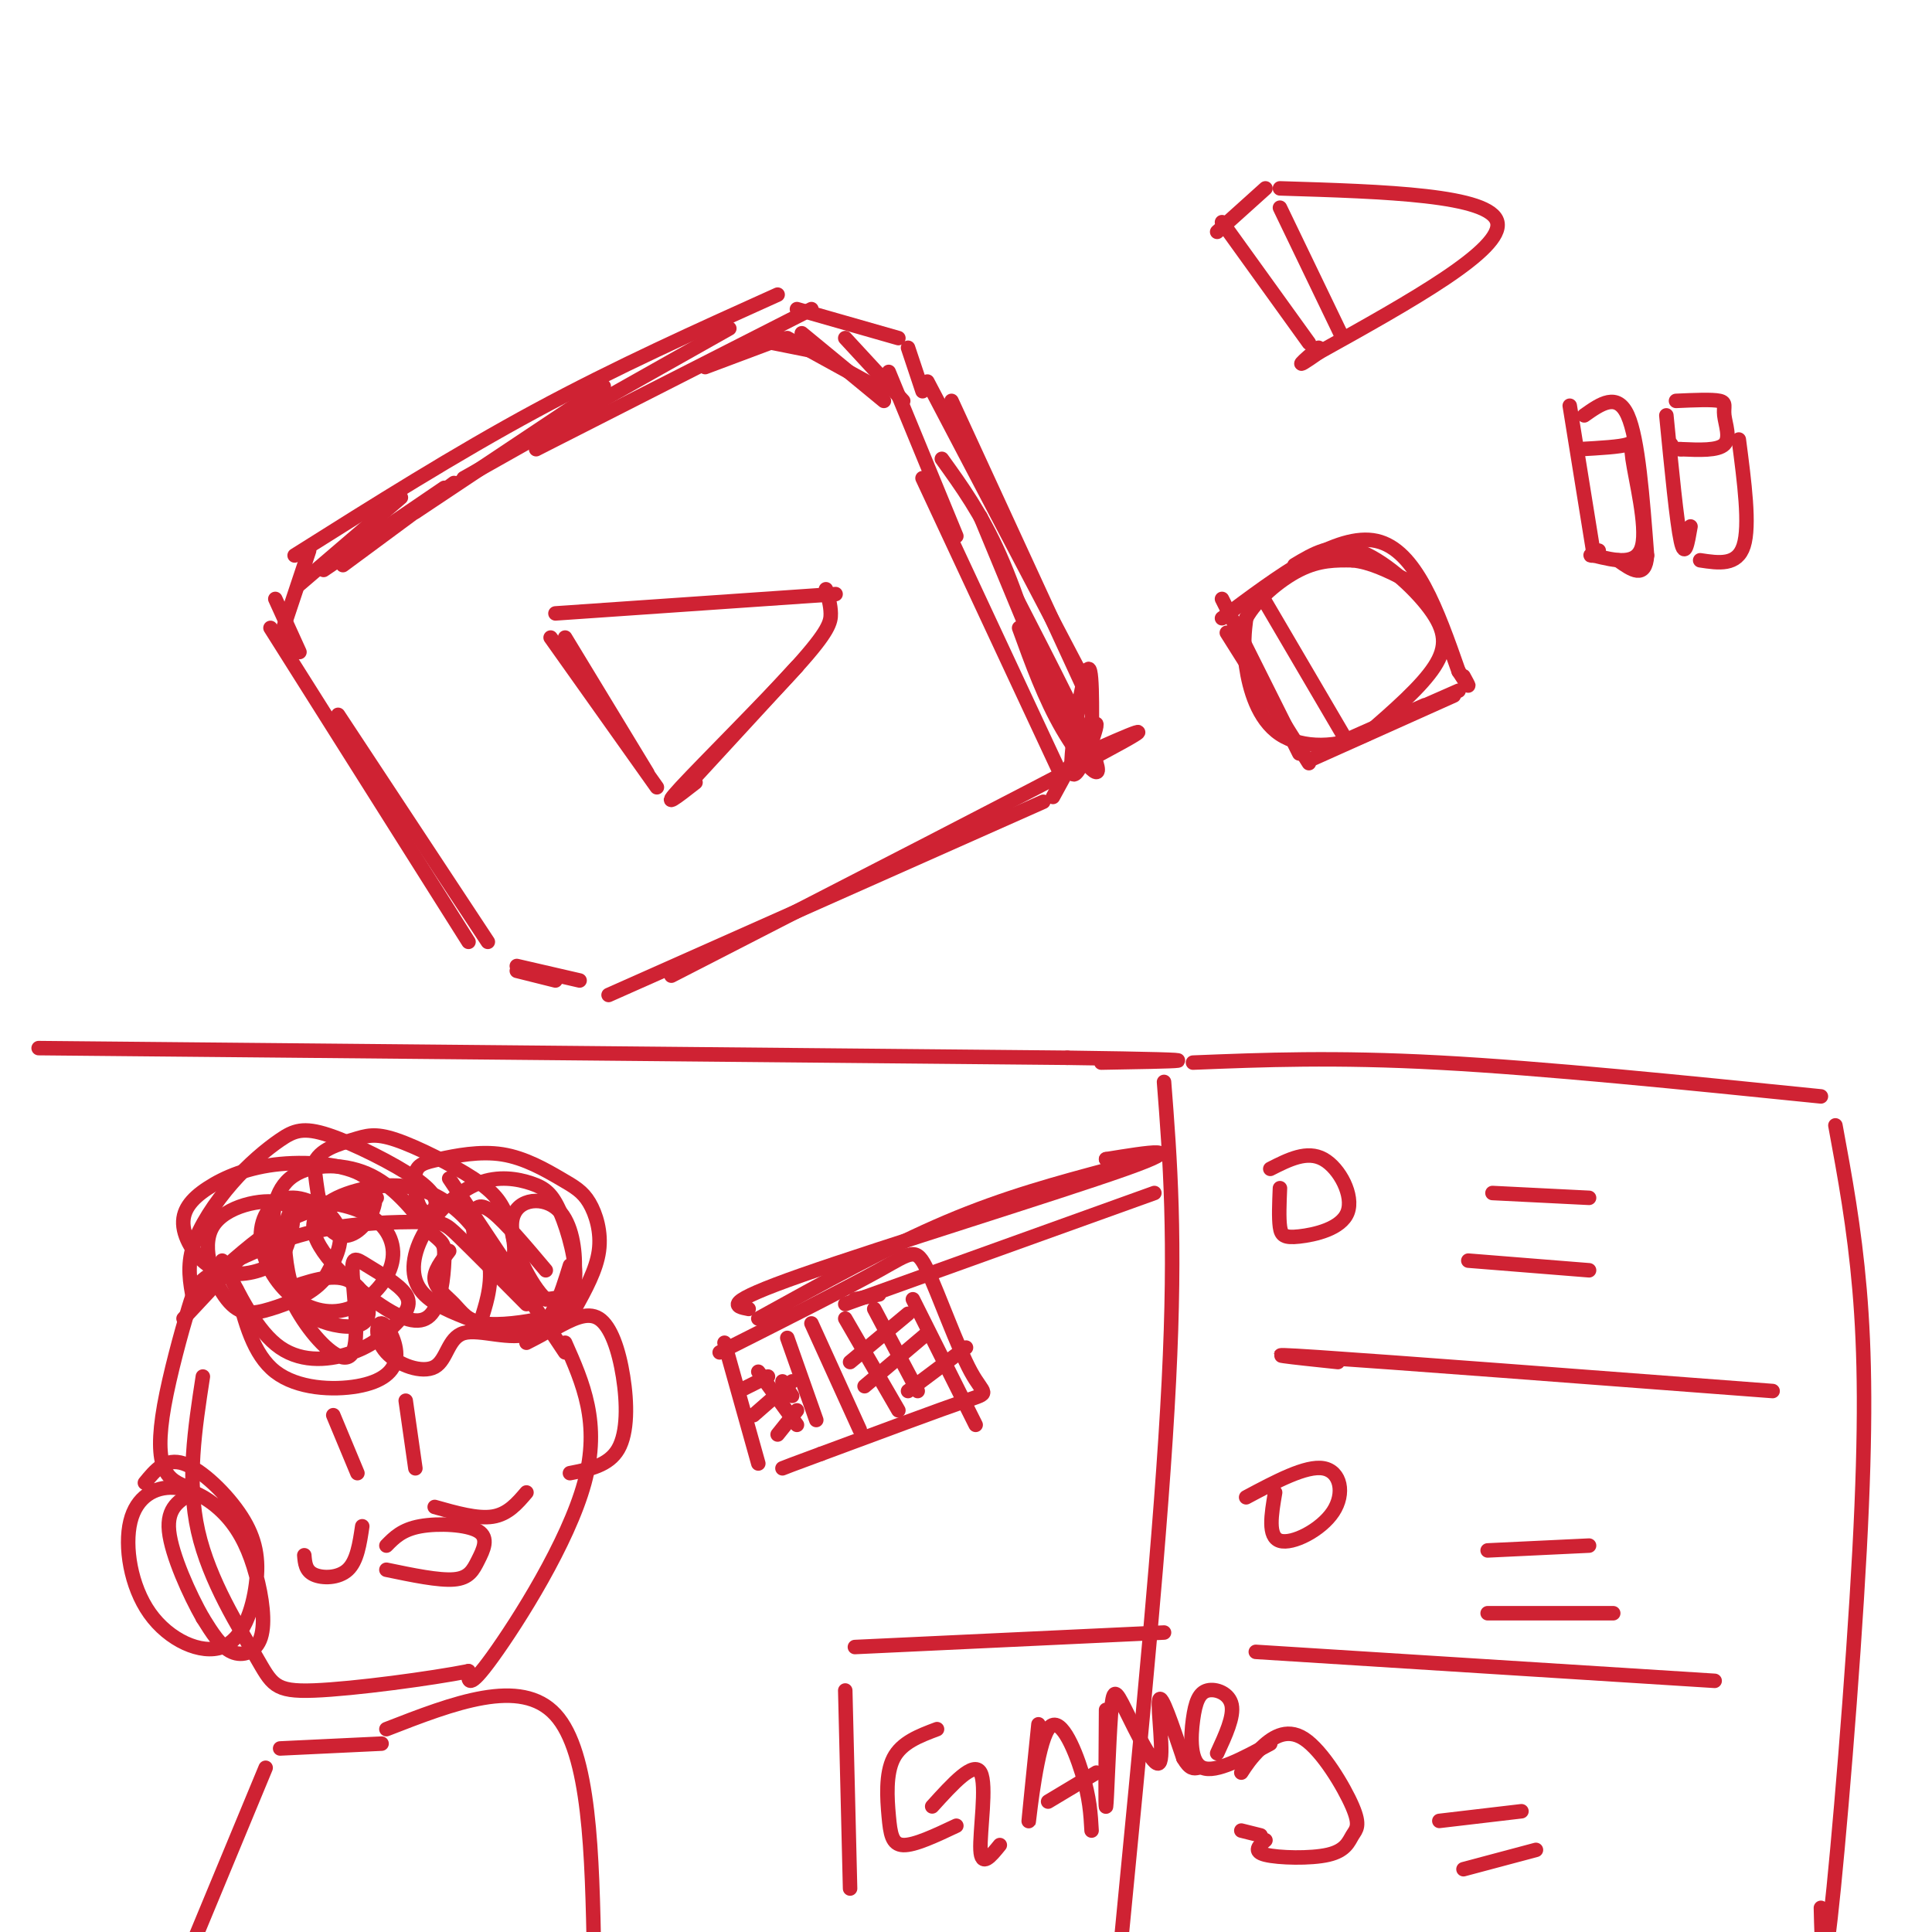 <svg viewBox='0 0 400 400' version='1.1' xmlns='http://www.w3.org/2000/svg' xmlns:xlink='http://www.w3.org/1999/xlink'><g fill='none' stroke='rgb(207,34,51)' stroke-width='3' stroke-linecap='round' stroke-linejoin='round'><path d='M61,115c16.667,-10.500 33.333,-21.000 50,-30c16.667,-9.000 33.333,-16.500 50,-24'/><path d='M57,124c0.000,0.000 5.000,11.000 5,11'/><path d='M64,114c0.000,0.000 -6.000,18.000 -6,18'/><path d='M165,64c0.000,0.000 21.000,6.000 21,6'/><path d='M188,72c0.000,0.000 3.000,9.000 3,9'/><path d='M192,79c0.000,0.000 32.000,61.000 32,61'/><path d='M197,83c0.000,0.000 29.000,63.000 29,63'/><path d='M56,130c0.000,0.000 41.000,65.000 41,65'/><path d='M70,148c0.000,0.000 31.000,47.000 31,47'/><path d='M107,201c0.000,0.000 8.000,2.000 8,2'/><path d='M107,200c0.000,0.000 13.000,3.000 13,3'/><path d='M126,206c0.000,0.000 90.000,-40.000 90,-40'/><path d='M139,202c37.333,-19.167 74.667,-38.333 89,-46c14.333,-7.667 5.667,-3.833 -3,0'/><path d='M226,156c0.119,-9.946 0.238,-19.893 -1,-17c-1.238,2.893 -3.833,18.625 -3,21c0.833,2.375 5.095,-8.607 5,-10c-0.095,-1.393 -4.548,6.804 -9,15'/><path d='M114,132c0.000,0.000 22.000,31.000 22,31'/><path d='M117,132c0.000,0.000 17.000,28.000 17,28'/><path d='M115,127c0.000,0.000 58.000,-4.000 58,-4'/><path d='M171,122c0.482,1.619 0.964,3.238 1,5c0.036,1.762 -0.375,3.667 -7,11c-6.625,7.333 -19.464,20.095 -24,25c-4.536,4.905 -0.768,1.952 3,-1'/><path d='M165,138c0.000,0.000 -23.000,25.000 -23,25'/><path d='M47,262c4.417,-3.833 8.833,-7.667 14,-10c5.167,-2.333 11.083,-3.167 17,-4'/><path d='M93,244c0.000,0.000 24.000,36.000 24,36'/><path d='M117,278c3.689,8.311 7.378,16.622 4,29c-3.378,12.378 -13.822,28.822 -19,36c-5.178,7.178 -5.089,5.089 -5,3'/><path d='M97,346c-7.488,1.482 -23.708,3.686 -32,4c-8.292,0.314 -8.656,-1.262 -12,-7c-3.344,-5.738 -9.670,-15.640 -12,-26c-2.330,-10.360 -0.665,-21.180 1,-32'/><path d='M69,293c0.000,0.000 5.000,12.000 5,12'/><path d='M84,290c0.000,0.000 2.000,14.000 2,14'/><path d='M80,320c1.617,-1.657 3.234,-3.314 7,-4c3.766,-0.686 9.679,-0.400 12,1c2.321,1.400 1.048,3.915 0,6c-1.048,2.085 -1.871,3.738 -5,4c-3.129,0.262 -8.565,-0.869 -14,-2'/><path d='M30,307c2.141,-2.623 4.282,-5.245 8,-4c3.718,1.245 9.014,6.358 12,11c2.986,4.642 3.662,8.812 3,14c-0.662,5.188 -2.660,11.394 -7,13c-4.340,1.606 -11.021,-1.386 -15,-7c-3.979,-5.614 -5.258,-13.849 -4,-19c1.258,-5.151 5.051,-7.217 9,-7c3.949,0.217 8.053,2.718 11,6c2.947,3.282 4.738,7.344 6,12c1.262,4.656 1.993,9.908 1,13c-0.993,3.092 -3.712,4.026 -6,3c-2.288,-1.026 -4.144,-4.013 -6,-7'/><path d='M42,335c-2.711,-4.733 -6.489,-13.067 -7,-18c-0.511,-4.933 2.244,-6.467 5,-8'/><path d='M39,308c-1.979,-0.776 -3.958,-1.553 -5,-4c-1.042,-2.447 -1.149,-6.565 0,-13c1.149,-6.435 3.552,-15.188 5,-20c1.448,-4.812 1.940,-5.685 6,-8c4.060,-2.315 11.686,-6.074 20,-8c8.314,-1.926 17.315,-2.018 22,-2c4.685,0.018 5.053,0.148 8,3c2.947,2.852 8.474,8.426 14,14'/><path d='M115,275c3.268,-1.786 6.536,-3.571 9,-2c2.464,1.571 4.125,6.500 5,12c0.875,5.500 0.964,11.571 -1,15c-1.964,3.429 -5.982,4.214 -10,5'/><path d='M58,362c0.000,0.000 21.000,-1.000 21,-1'/><path d='M80,358c13.917,-5.417 27.833,-10.833 35,-3c7.167,7.833 7.583,28.917 8,50'/><path d='M55,366c0.000,0.000 -17.000,41.000 -17,41'/><path d='M229,240c0.000,0.000 0.000,0.000 0,0'/><path d='M229,240c8.889,-1.444 17.778,-2.889 4,2c-13.778,4.889 -50.222,16.111 -67,22c-16.778,5.889 -13.889,6.444 -11,7'/><path d='M150,278c0.000,0.000 7.000,25.000 7,25'/><path d='M149,280c13.048,-6.579 26.096,-13.158 33,-17c6.904,-3.842 7.665,-4.947 10,0c2.335,4.947 6.244,15.947 9,21c2.756,5.053 4.359,4.158 -1,6c-5.359,1.842 -17.679,6.421 -30,11'/><path d='M170,301c-6.333,2.333 -7.167,2.667 -8,3'/><path d='M163,277c0.000,0.000 6.000,17.000 6,17'/><path d='M168,274c0.000,0.000 10.000,22.000 10,22'/><path d='M153,288c0.000,0.000 6.000,-3.000 6,-3'/><path d='M156,293c0.000,0.000 8.000,-7.000 8,-7'/><path d='M161,297c0.000,0.000 4.000,-5.000 4,-5'/><path d='M177,269c0.000,0.000 5.000,-1.000 5,-1'/><path d='M176,282c0.000,0.000 12.000,-10.000 12,-10'/><path d='M179,287c0.000,0.000 13.000,-11.000 13,-11'/><path d='M188,288c0.000,0.000 12.000,-9.000 12,-9'/><path d='M175,273c0.000,0.000 11.000,19.000 11,19'/><path d='M181,271c0.000,0.000 9.000,17.000 9,17'/><path d='M189,269c0.000,0.000 13.000,26.000 13,26'/><path d='M157,284c0.000,0.000 8.000,11.000 8,11'/><path d='M162,286c0.000,0.000 2.000,3.000 2,3'/><path d='M157,273c13.417,-7.417 26.833,-14.833 39,-20c12.167,-5.167 23.083,-8.083 34,-11'/><path d='M175,270c0.000,0.000 64.000,-23.000 64,-23'/><path d='M8,217c0.000,0.000 213.000,2.000 213,2'/><path d='M221,219c36.667,0.500 21.833,0.750 7,1'/><path d='M241,224c1.250,16.083 2.500,32.167 1,62c-1.500,29.833 -5.750,73.417 -10,117'/><path d='M247,220c14.667,-0.583 29.333,-1.167 51,0c21.667,1.167 50.333,4.083 79,7'/><path d='M380,233c1.946,10.536 3.893,21.071 5,34c1.107,12.929 1.375,28.250 0,54c-1.375,25.750 -4.393,61.929 -6,76c-1.607,14.071 -1.804,6.036 -2,-2'/><path d='M277,282c-9.500,-1.000 -19.000,-2.000 -4,-1c15.000,1.000 54.500,4.000 94,7'/><path d='M260,342c0.000,0.000 95.000,6.000 95,6'/><path d='M257,379c0.000,0.000 4.000,1.000 4,1'/><path d='M257,367c0.971,-1.502 1.943,-3.005 4,-5c2.057,-1.995 5.200,-4.484 9,-2c3.800,2.484 8.256,9.939 10,14c1.744,4.061 0.777,4.728 0,6c-0.777,1.272 -1.363,3.150 -5,4c-3.637,0.850 -10.325,0.671 -13,0c-2.675,-0.671 -1.338,-1.836 0,-3'/><path d='M258,310c6.214,-3.315 12.429,-6.631 16,-6c3.571,0.631 4.500,5.208 2,9c-2.500,3.792 -8.429,6.798 -11,6c-2.571,-0.798 -1.786,-5.399 -1,-10'/><path d='M263,242c3.812,-1.936 7.624,-3.872 11,-2c3.376,1.872 6.317,7.553 5,11c-1.317,3.447 -6.893,4.659 -10,5c-3.107,0.341 -3.745,-0.188 -4,-2c-0.255,-1.812 -0.128,-4.906 0,-8'/><path d='M309,247c0.000,0.000 20.000,1.000 20,1'/><path d='M304,261c0.000,0.000 25.000,2.000 25,2'/><path d='M308,321c0.000,0.000 21.000,-1.000 21,-1'/><path d='M308,334c0.000,0.000 26.000,0.000 26,0'/><path d='M298,377c0.000,0.000 17.000,-2.000 17,-2'/><path d='M303,387c0.000,0.000 15.000,-4.000 15,-4'/><path d='M62,121c0.000,0.000 21.000,-18.000 21,-18'/><path d='M67,118c0.000,0.000 25.000,-17.000 25,-17'/><path d='M71,117c0.000,0.000 23.000,-17.000 23,-17'/><path d='M86,106c0.000,0.000 39.000,-26.000 39,-26'/><path d='M96,99c0.000,0.000 55.000,-31.000 55,-31'/><path d='M111,93c0.000,0.000 57.000,-29.000 57,-29'/><path d='M146,76c0.000,0.000 16.000,-6.000 16,-6'/><path d='M160,71c0.000,0.000 10.000,2.000 10,2'/><path d='M163,70c0.000,0.000 20.000,11.000 20,11'/><path d='M166,69c0.000,0.000 17.000,14.000 17,14'/><path d='M175,70c0.000,0.000 12.000,13.000 12,13'/><path d='M184,77c0.000,0.000 14.000,34.000 14,34'/><path d='M195,95c4.083,5.667 8.167,11.333 12,20c3.833,8.667 7.417,20.333 11,32'/><path d='M203,107c8.667,20.917 17.333,41.833 19,46c1.667,4.167 -3.667,-8.417 -9,-21'/><path d='M210,123c7.756,15.089 15.511,30.178 17,35c1.489,4.822 -3.289,-0.622 -7,-7c-3.711,-6.378 -6.356,-13.689 -9,-21'/><path d='M191,99c0.000,0.000 28.000,60.000 28,60'/><path d='M265,39c21.833,0.667 43.667,1.333 45,7c1.333,5.667 -17.833,16.333 -37,27'/><path d='M273,73c-6.167,4.333 -3.083,1.667 0,-1'/><path d='M265,43c0.000,0.000 13.000,27.000 13,27'/><path d='M325,84c0.000,0.000 5.000,31.000 5,31'/><path d='M327,93c4.232,-0.238 8.464,-0.476 10,-1c1.536,-0.524 0.375,-1.333 1,3c0.625,4.333 3.036,13.810 2,18c-1.036,4.190 -5.518,3.095 -10,2'/><path d='M330,115c-1.500,0.167 -0.250,-0.417 1,-1'/><path d='M328,86c3.417,-2.417 6.833,-4.833 9,0c2.167,4.833 3.083,16.917 4,29'/><path d='M341,115c-0.333,5.000 -3.167,3.000 -6,1'/><path d='M347,83c3.744,-0.167 7.488,-0.333 9,0c1.512,0.333 0.792,1.167 1,3c0.208,1.833 1.345,4.667 0,6c-1.345,1.333 -5.173,1.167 -9,1'/><path d='M348,93c-1.833,0.000 -1.917,-0.500 -2,-1'/><path d='M345,86c1.083,11.083 2.167,22.167 3,26c0.833,3.833 1.417,0.417 2,-3'/><path d='M360,91c1.167,8.917 2.333,17.833 1,22c-1.333,4.167 -5.167,3.583 -9,3'/><path d='M262,39c0.000,0.000 -10.000,9.000 -10,9'/><path d='M253,46c0.000,0.000 18.000,25.000 18,25'/><path d='M268,117c3.911,-2.351 7.821,-4.702 13,-3c5.179,1.702 11.625,7.458 15,12c3.375,4.542 3.679,7.869 1,12c-2.679,4.131 -8.339,9.065 -14,14'/><path d='M283,152c-5.821,2.881 -13.375,3.083 -18,0c-4.625,-3.083 -6.321,-9.452 -7,-14c-0.679,-4.548 -0.339,-7.274 0,-10'/><path d='M258,128c1.956,-3.689 6.844,-7.911 11,-10c4.156,-2.089 7.578,-2.044 11,-2'/><path d='M280,116c3.667,0.333 7.333,2.167 11,4'/><path d='M253,128c11.917,-8.917 23.833,-17.833 32,-16c8.167,1.833 12.583,14.417 17,27'/><path d='M302,139c3.000,4.667 2.000,2.833 1,1'/><path d='M261,123c0.000,0.000 17.000,29.000 17,29'/><path d='M253,124c0.000,0.000 16.000,32.000 16,32'/><path d='M254,131c0.000,0.000 17.000,27.000 17,27'/><path d='M272,157c0.000,0.000 29.000,-13.000 29,-13'/><path d='M295,146c-9.583,4.250 -19.167,8.500 -18,8c1.167,-0.500 13.083,-5.750 25,-11'/><path d='M52,258c0.000,0.000 -14.000,15.000 -14,15'/><path d='M40,269c-0.647,-3.426 -1.295,-6.851 0,-11c1.295,-4.149 4.532,-9.021 8,-13c3.468,-3.979 7.168,-7.063 10,-9c2.832,-1.937 4.795,-2.725 10,-1c5.205,1.725 13.652,5.963 18,9c4.348,3.037 4.597,4.872 4,6c-0.597,1.128 -2.040,1.547 -3,0c-0.960,-1.547 -1.436,-5.062 -1,-7c0.436,-1.938 1.784,-2.299 5,-3c3.216,-0.701 8.298,-1.743 13,-1c4.702,0.743 9.023,3.271 12,5c2.977,1.729 4.609,2.658 6,5c1.391,2.342 2.540,6.098 2,10c-0.540,3.902 -2.770,7.951 -5,12'/><path d='M119,271c-2.500,3.167 -6.250,5.083 -10,7'/><path d='M49,267c1.720,6.730 3.440,13.461 8,17c4.560,3.539 11.961,3.888 17,3c5.039,-0.888 7.717,-3.013 8,-6c0.283,-2.987 -1.829,-6.835 -3,-7c-1.171,-0.165 -1.399,3.354 1,6c2.399,2.646 7.427,4.421 10,3c2.573,-1.421 2.693,-6.036 6,-7c3.307,-0.964 9.802,1.725 14,0c4.198,-1.725 6.099,-7.862 8,-14'/><path d='M46,261c3.615,7.349 7.229,14.699 12,18c4.771,3.301 10.698,2.554 15,1c4.302,-1.554 6.978,-3.913 9,-6c2.022,-2.087 3.390,-3.901 2,-6c-1.390,-2.099 -5.540,-4.482 -8,-6c-2.460,-1.518 -3.232,-2.172 -3,2c0.232,4.172 1.467,13.169 0,16c-1.467,2.831 -5.636,-0.504 -9,-5c-3.364,-4.496 -5.922,-10.154 -7,-16c-1.078,-5.846 -0.675,-11.882 3,-15c3.675,-3.118 10.621,-3.320 16,-1c5.379,2.320 9.189,7.160 13,12'/><path d='M89,255c2.724,2.381 3.033,2.332 3,5c-0.033,2.668 -0.408,8.052 -2,11c-1.592,2.948 -4.399,3.461 -10,0c-5.601,-3.461 -13.995,-10.895 -15,-16c-1.005,-5.105 5.379,-7.880 11,-9c5.621,-1.120 10.479,-0.586 15,2c4.521,2.586 8.707,7.226 10,12c1.293,4.774 -0.305,9.684 -1,12c-0.695,2.316 -0.487,2.037 -3,1c-2.513,-1.037 -7.748,-2.832 -10,-6c-2.252,-3.168 -1.520,-7.707 1,-12c2.520,-4.293 6.827,-8.338 11,-10c4.173,-1.662 8.211,-0.940 11,0c2.789,0.940 4.328,2.099 6,6c1.672,3.901 3.478,10.543 3,14c-0.478,3.457 -3.239,3.728 -6,4'/><path d='M113,269c-2.989,-2.660 -7.460,-11.310 -7,-16c0.460,-4.690 5.852,-5.422 9,-3c3.148,2.422 4.052,7.997 4,12c-0.052,4.003 -1.061,6.435 -2,8c-0.939,1.565 -1.810,2.262 -5,3c-3.190,0.738 -8.700,1.517 -12,1c-3.300,-0.517 -4.388,-2.332 -6,-4c-1.612,-1.668 -3.746,-3.191 -4,-5c-0.254,-1.809 1.373,-3.905 3,-6'/><path d='M75,316c-0.533,3.600 -1.067,7.200 -3,9c-1.933,1.800 -5.267,1.800 -7,1c-1.733,-0.800 -1.867,-2.400 -2,-4'/><path d='M90,312c4.417,1.250 8.833,2.500 12,2c3.167,-0.500 5.083,-2.750 7,-5'/><path d='M59,267c4.850,-1.697 9.700,-3.394 13,-2c3.300,1.394 5.049,5.878 4,8c-1.049,2.122 -4.897,1.883 -8,1c-3.103,-0.883 -5.462,-2.408 -7,-6c-1.538,-3.592 -2.254,-9.251 -2,-13c0.254,-3.749 1.477,-5.588 5,-6c3.523,-0.412 9.346,0.603 13,3c3.654,2.397 5.139,6.175 4,10c-1.139,3.825 -4.900,7.698 -9,9c-4.100,1.302 -8.538,0.034 -12,-3c-3.462,-3.034 -5.949,-7.834 -6,-12c-0.051,-4.166 2.332,-7.699 6,-8c3.668,-0.301 8.619,2.628 10,6c1.381,3.372 -0.810,7.186 -3,11'/><path d='M67,265c-2.516,2.966 -7.307,4.883 -11,6c-3.693,1.117 -6.288,1.436 -9,-2c-2.712,-3.436 -5.541,-10.626 -3,-15c2.541,-4.374 10.453,-5.931 14,-5c3.547,0.931 2.728,4.351 2,7c-0.728,2.649 -1.365,4.526 -4,6c-2.635,1.474 -7.267,2.544 -11,1c-3.733,-1.544 -6.568,-5.703 -7,-9c-0.432,-3.297 1.539,-5.732 5,-8c3.461,-2.268 8.414,-4.367 15,-5c6.586,-0.633 14.807,0.202 18,3c3.193,2.798 1.360,7.561 -1,10c-2.360,2.439 -5.246,2.554 -7,0c-1.754,-2.554 -2.377,-7.777 -3,-13'/><path d='M65,241c1.034,-3.038 5.120,-4.133 8,-5c2.880,-0.867 4.555,-1.504 9,0c4.445,1.504 11.658,5.151 16,8c4.342,2.849 5.811,4.902 7,8c1.189,3.098 2.098,7.242 1,9c-1.098,1.758 -4.201,1.131 -6,-1c-1.799,-2.131 -2.292,-5.766 -2,-8c0.292,-2.234 1.369,-3.067 4,-1c2.631,2.067 6.815,7.033 11,12'/><path d='M175,350c0.000,0.000 1.000,41.000 1,41'/><path d='M177,341c0.000,0.000 64.000,-3.000 64,-3'/><path d='M194,358c-3.667,1.381 -7.333,2.762 -9,6c-1.667,3.238 -1.333,8.333 -1,12c0.333,3.667 0.667,5.905 3,6c2.333,0.095 6.667,-1.952 11,-4'/><path d='M193,374c4.311,-4.756 8.622,-9.511 10,-7c1.378,2.511 -0.178,12.289 0,16c0.178,3.711 2.089,1.356 4,-1'/><path d='M215,357c-1.101,10.798 -2.202,21.595 -2,20c0.202,-1.595 1.708,-15.583 4,-19c2.292,-3.417 5.369,3.738 7,9c1.631,5.262 1.815,8.631 2,12'/><path d='M217,373c0.000,0.000 10.000,-6.000 10,-6'/><path d='M229,354c-0.081,10.452 -0.162,20.904 0,20c0.162,-0.904 0.568,-13.165 1,-19c0.432,-5.835 0.889,-5.244 3,-1c2.111,4.244 5.876,12.143 7,11c1.124,-1.143 -0.393,-11.326 0,-13c0.393,-1.674 2.697,5.163 5,12'/><path d='M245,364c1.333,2.333 2.167,2.167 3,2'/><path d='M252,363c1.750,-3.793 3.499,-7.585 3,-10c-0.499,-2.415 -3.247,-3.451 -5,-3c-1.753,0.451 -2.510,2.391 -3,6c-0.490,3.609 -0.711,8.888 2,10c2.711,1.112 8.356,-1.944 14,-5'/></g>
</svg>